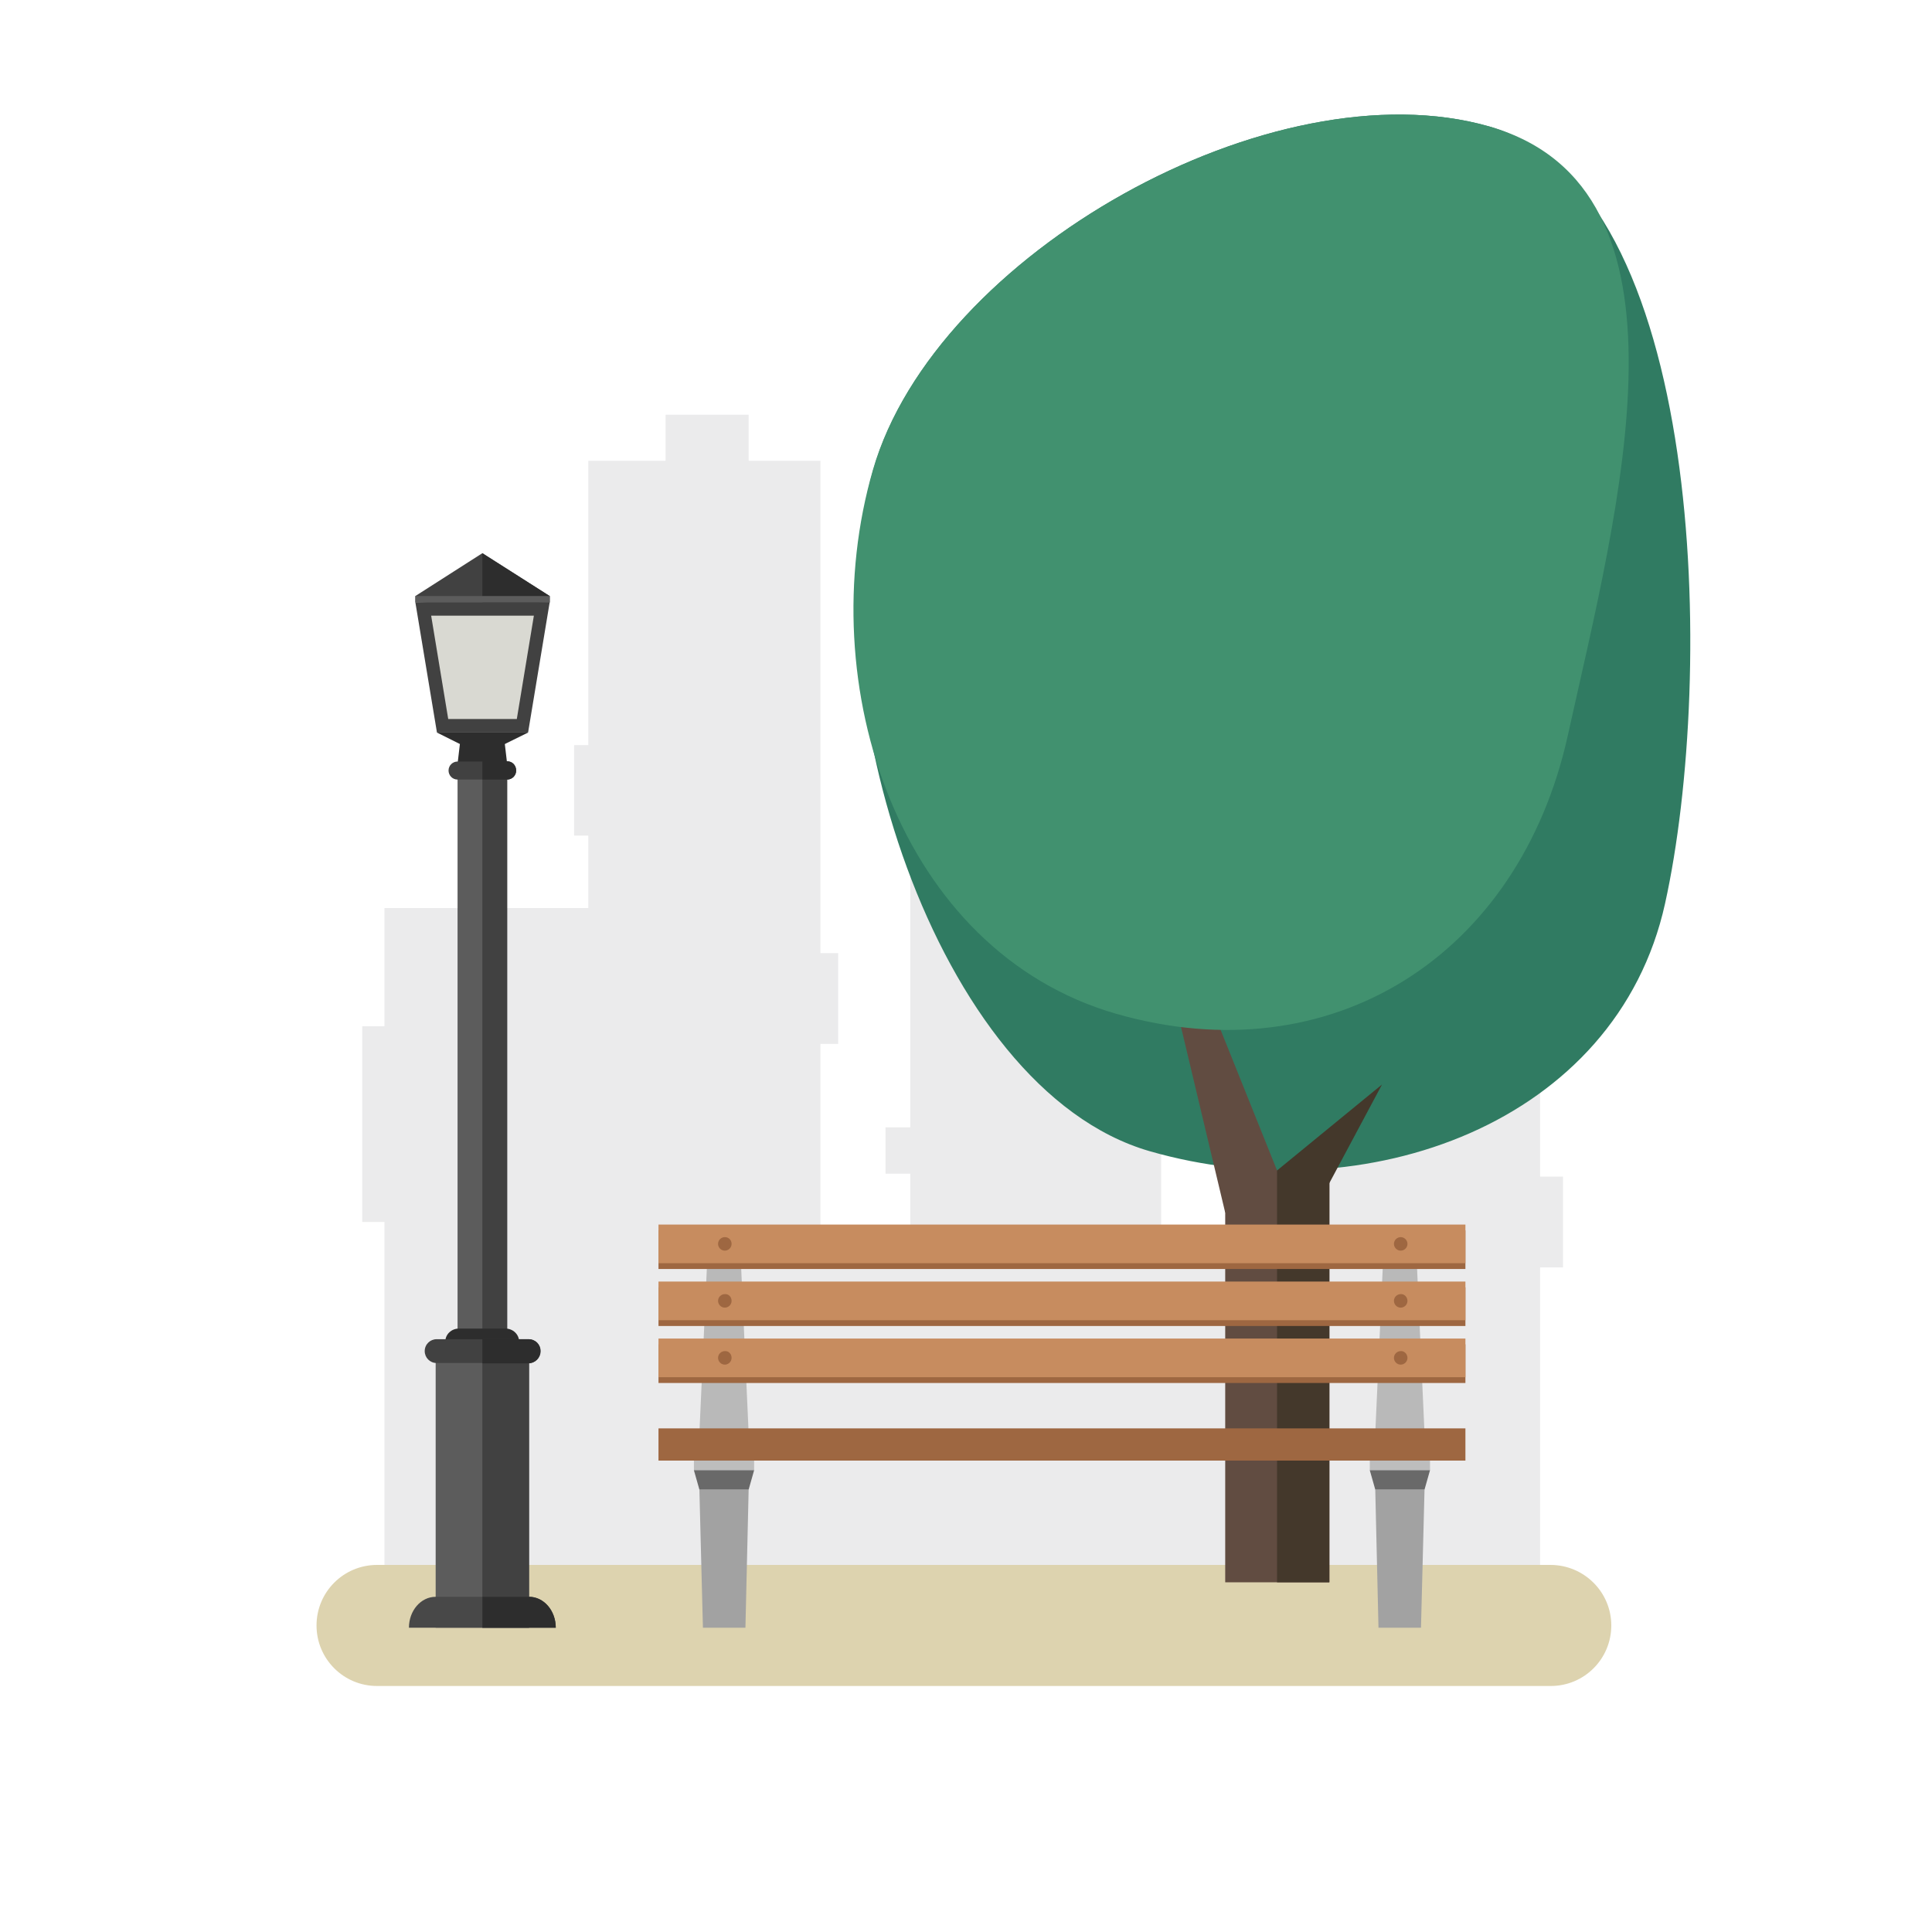 <?xml version="1.0" encoding="utf-8"?>
<!-- Generator: Adobe Illustrator 22.0.1, SVG Export Plug-In . SVG Version: 6.00 Build 0)  -->
<svg version="1.1" xmlns="http://www.w3.org/2000/svg" xmlns:xlink="http://www.w3.org/1999/xlink" x="0px" y="0px"
	 viewBox="0 0 600 600" style="enable-background:new 0 0 600 600;" xml:space="preserve">
<style type="text/css">
	.st0{fill:#EBEBEC;}
	.st1{fill:#DDD3AF;}
	.st2{fill:#614C41;}
	.st3{fill:#44382B;}
	.st4{fill:#307B62;}
	.st5{fill:#41916F;}
	.st6{fill:#2D2D2D;}
	.st7{fill:#5C5C5C;}
	.st8{fill:#414141;}
	.st9{fill:#484848;}
	.st10{fill:#D9D9D2;}
	.st11{fill:#A2A2A2;}
	.st12{fill:#BDBDBD;}
	.st13{fill:#696969;}
	.st14{fill:#B9B9B9;}
	.st15{fill:#9E6741;}
	.st16{fill:#C78C5F;}
</style>
<g id="city_silhouette">
	<polygon class="st0" points="485.4,393.6 485.4,365.4 478.3,365.4 478.3,305.5 400.4,305.5 400.4,383.6 360.6,383.6 360.6,249.3 
		282.7,249.3 282.7,350.1 275,350.1 275,364.5 282.7,364.5 282.7,383.6 254.8,383.6 254.8,324.2 260.3,324.2 260.3,296 254.8,296 
		254.8,143.1 232.5,143.1 232.5,128.8 206.7,128.8 206.7,143.1 182.7,143.1 182.7,231.4 178.3,231.4 178.3,259.5 182.7,259.5 
		182.7,282 119.4,282 119.4,318.7 112.5,318.7 112.5,379.5 119.4,379.5 119.4,489.3 182.7,489.3 193.6,489.3 206.7,489.3 
		254.8,489.3 282.7,489.3 360.6,489.3 400.4,489.3 478.3,489.4 478.3,415.1 478.3,415.1 478.3,393.6 	"/>
</g>
<g id="ground">
	<path class="st1" d="M500.4,504.8c0,10.4-8.4,18.8-18.8,18.8H117.1c-10.4,0-18.8-8.4-18.8-18.8l0,0c0-10.4,8.4-18.8,18.8-18.8
		h364.4C491.9,486,500.4,494.4,500.4,504.8L500.4,504.8z"/>
</g>
<g id="tree">
	<g>
		<rect x="380.5" y="339" class="st2" width="32.4" height="152.4"/>
		<rect x="396.6" y="339" class="st3" width="16.2" height="152.4"/>
	</g>
	<path class="st4" d="M517.1,280.6C502,348.9,424,376.8,357,357.5c-67-19.4-105.2-144.6-85.8-211.6C290.5,78.8,395.5,20,462.6,39.3
		S532.8,209.6,517.1,280.6z"/>
	<polygon class="st3" points="429.2,336.8 396.6,363.5 412.8,367.5 	"/>
	<polygon class="st2" points="349.4,245.9 380.5,376.6 396.6,363.5 	"/>
	<path class="st5" d="M486.9,228.4c-15.1,68.3-73.3,105.7-140.4,86.4c-67-19.4-94.8-101.9-75.4-168.9
		C290.5,78.8,395.5,20,462.6,39.3S502.6,157.4,486.9,228.4z"/>
</g>
<g id="outdoor_equipment">
	<g>
		<polygon class="st6" points="156.7,230.4 142.9,230.4 142.1,237.2 157.5,237.2 		"/>
		<rect x="135.3" y="419.6" class="st7" width="29" height="85.9"/>
		<rect x="149.8" y="419.6" class="st8" width="14.5" height="85.9"/>
		<rect x="142.1" y="239.3" class="st7" width="15.4" height="180.3"/>
		<rect x="149.8" y="239.3" class="st8" width="7.7" height="180.3"/>
		<path class="st6" d="M157,412.6h-14.5c-2.3,0-4.2,1.8-4.2,4h4.2h3.4h7.7h3.4h4.2C161.2,414.4,159.3,412.6,157,412.6z"/>
		<path class="st8" d="M167.9,419.6c0,2.1-1.7,3.7-3.7,3.7h-28.6c-2.1,0-3.7-1.7-3.7-3.7l0,0c0-2.1,1.7-3.7,3.7-3.7h28.6
			C166.2,415.9,167.9,417.5,167.9,419.6L167.9,419.6z"/>
		<path class="st6" d="M164.1,415.9h-14.3v7.5h14.3c2.1,0,3.7-1.7,3.7-3.7C167.9,417.5,166.2,415.9,164.1,415.9z"/>
		<path class="st9" d="M164.3,495.9h-29c-4.6,0-8.3,4.3-8.3,9.6h8.3h6.8h15.4h6.8h8.3C172.6,500.2,168.9,495.9,164.3,495.9z"/>
		<path class="st6" d="M164.3,495.9h-14.5v9.6h14.5h8.3C172.6,500.2,168.9,495.9,164.3,495.9z"/>
		<path class="st8" d="M160.3,239.3c0,1.6-1.3,2.8-2.8,2.8h-15.4c-1.6,0-2.8-1.3-2.8-2.8l0,0c0-1.6,1.3-2.8,2.8-2.8h15.4
			C159.1,236.4,160.3,237.7,160.3,239.3L160.3,239.3z"/>
		<path class="st6" d="M157.5,236.4h-7.7v5.7h7.7c1.6,0,2.8-1.3,2.8-2.8C160.3,237.7,159.1,236.4,157.5,236.4z"/>
		<polygon class="st8" points="164,227.5 135.7,227.5 129,187.1 149.8,186.3 170.7,187.1 		"/>
		<polygon class="st10" points="139.2,223.3 133.9,191.2 165.8,191.2 160.5,223.3 		"/>
		<polygon class="st6" points="156.5,231.2 143.1,231.2 135.7,227.5 164,227.5 		"/>
		<polygon class="st8" points="149.8,171.8 129,185.1 129,187.1 170.7,187.1 170.7,185.1 		"/>
		<polygon class="st6" points="149.8,171.8 149.8,185 149.8,187.1 170.7,187.1 170.7,185.1 		"/>
		<rect x="129" y="185.1" class="st7" width="41.7" height="2"/>
	</g>
	<g>
		<g>
			<g>
				<polygon class="st11" points="441.3,505.5 428.1,505.5 427.1,462.6 442.4,462.6 				"/>
				<rect x="425.4" y="450.7" class="st12" width="18.7" height="6"/>
				<polygon class="st13" points="442.4,462.6 427.1,462.6 425.4,456.6 444.1,456.6 				"/>
				<polygon class="st14" points="442.4,445.1 427.1,445.1 429.8,385.5 439.7,385.5 				"/>
			</g>
			<g>
				<polygon class="st11" points="231.5,505.5 218.3,505.5 217.2,462.6 232.5,462.6 				"/>
				<rect x="215.5" y="450.7" class="st12" width="18.7" height="6"/>
				<polygon class="st13" points="232.5,462.6 217.2,462.6 215.5,456.6 234.2,456.6 				"/>
				<polygon class="st14" points="232.5,445.1 217.2,445.1 219.9,385.5 229.8,385.5 				"/>
			</g>
		</g>
		<g>
			<g>
				<rect x="204.5" y="382.1" class="st15" width="250.6" height="12"/>
				<rect x="204.5" y="399.8" class="st15" width="250.6" height="12"/>
				<rect x="204.5" y="417.5" class="st15" width="250.6" height="12"/>
			</g>
			<g>
				<rect x="204.5" y="380.3" class="st16" width="250.6" height="12"/>
				<rect x="204.5" y="398" class="st16" width="250.6" height="12"/>
				<rect x="204.5" y="415.7" class="st16" width="250.6" height="12"/>
			</g>
			<rect x="204.5" y="443.6" class="st15" width="250.6" height="10"/>
		</g>
		<g>
			<path class="st15" d="M227.2,386.3c0,1.2-1,2.1-2.1,2.1c-1.2,0-2.1-1-2.1-2.1c0-1.2,1-2.1,2.1-2.1
				C226.3,384.2,227.2,385.1,227.2,386.3z"/>
			<path class="st15" d="M227.2,404c0,1.2-1,2.1-2.1,2.1c-1.2,0-2.1-1-2.1-2.1c0-1.2,1-2.1,2.1-2.1
				C226.3,401.8,227.2,402.8,227.2,404z"/>
			<path class="st15" d="M227.2,421.7c0,1.2-1,2.1-2.1,2.1c-1.2,0-2.1-1-2.1-2.1c0-1.2,1-2.1,2.1-2.1
				C226.3,419.5,227.2,420.5,227.2,421.7z"/>
		</g>
		<g>
			<path class="st15" d="M437.1,386.3c0,1.2-1,2.1-2.1,2.1c-1.2,0-2.1-1-2.1-2.1c0-1.2,1-2.1,2.1-2.1
				C436.1,384.2,437.1,385.1,437.1,386.3z"/>
			<path class="st15" d="M437.1,404c0,1.2-1,2.1-2.1,2.1c-1.2,0-2.1-1-2.1-2.1c0-1.2,1-2.1,2.1-2.1
				C436.1,401.8,437.1,402.8,437.1,404z"/>
			<path class="st15" d="M437.1,421.7c0,1.2-1,2.1-2.1,2.1c-1.2,0-2.1-1-2.1-2.1c0-1.2,1-2.1,2.1-2.1
				C436.1,419.5,437.1,420.5,437.1,421.7z"/>
		</g>
	</g>
</g>
</svg>
